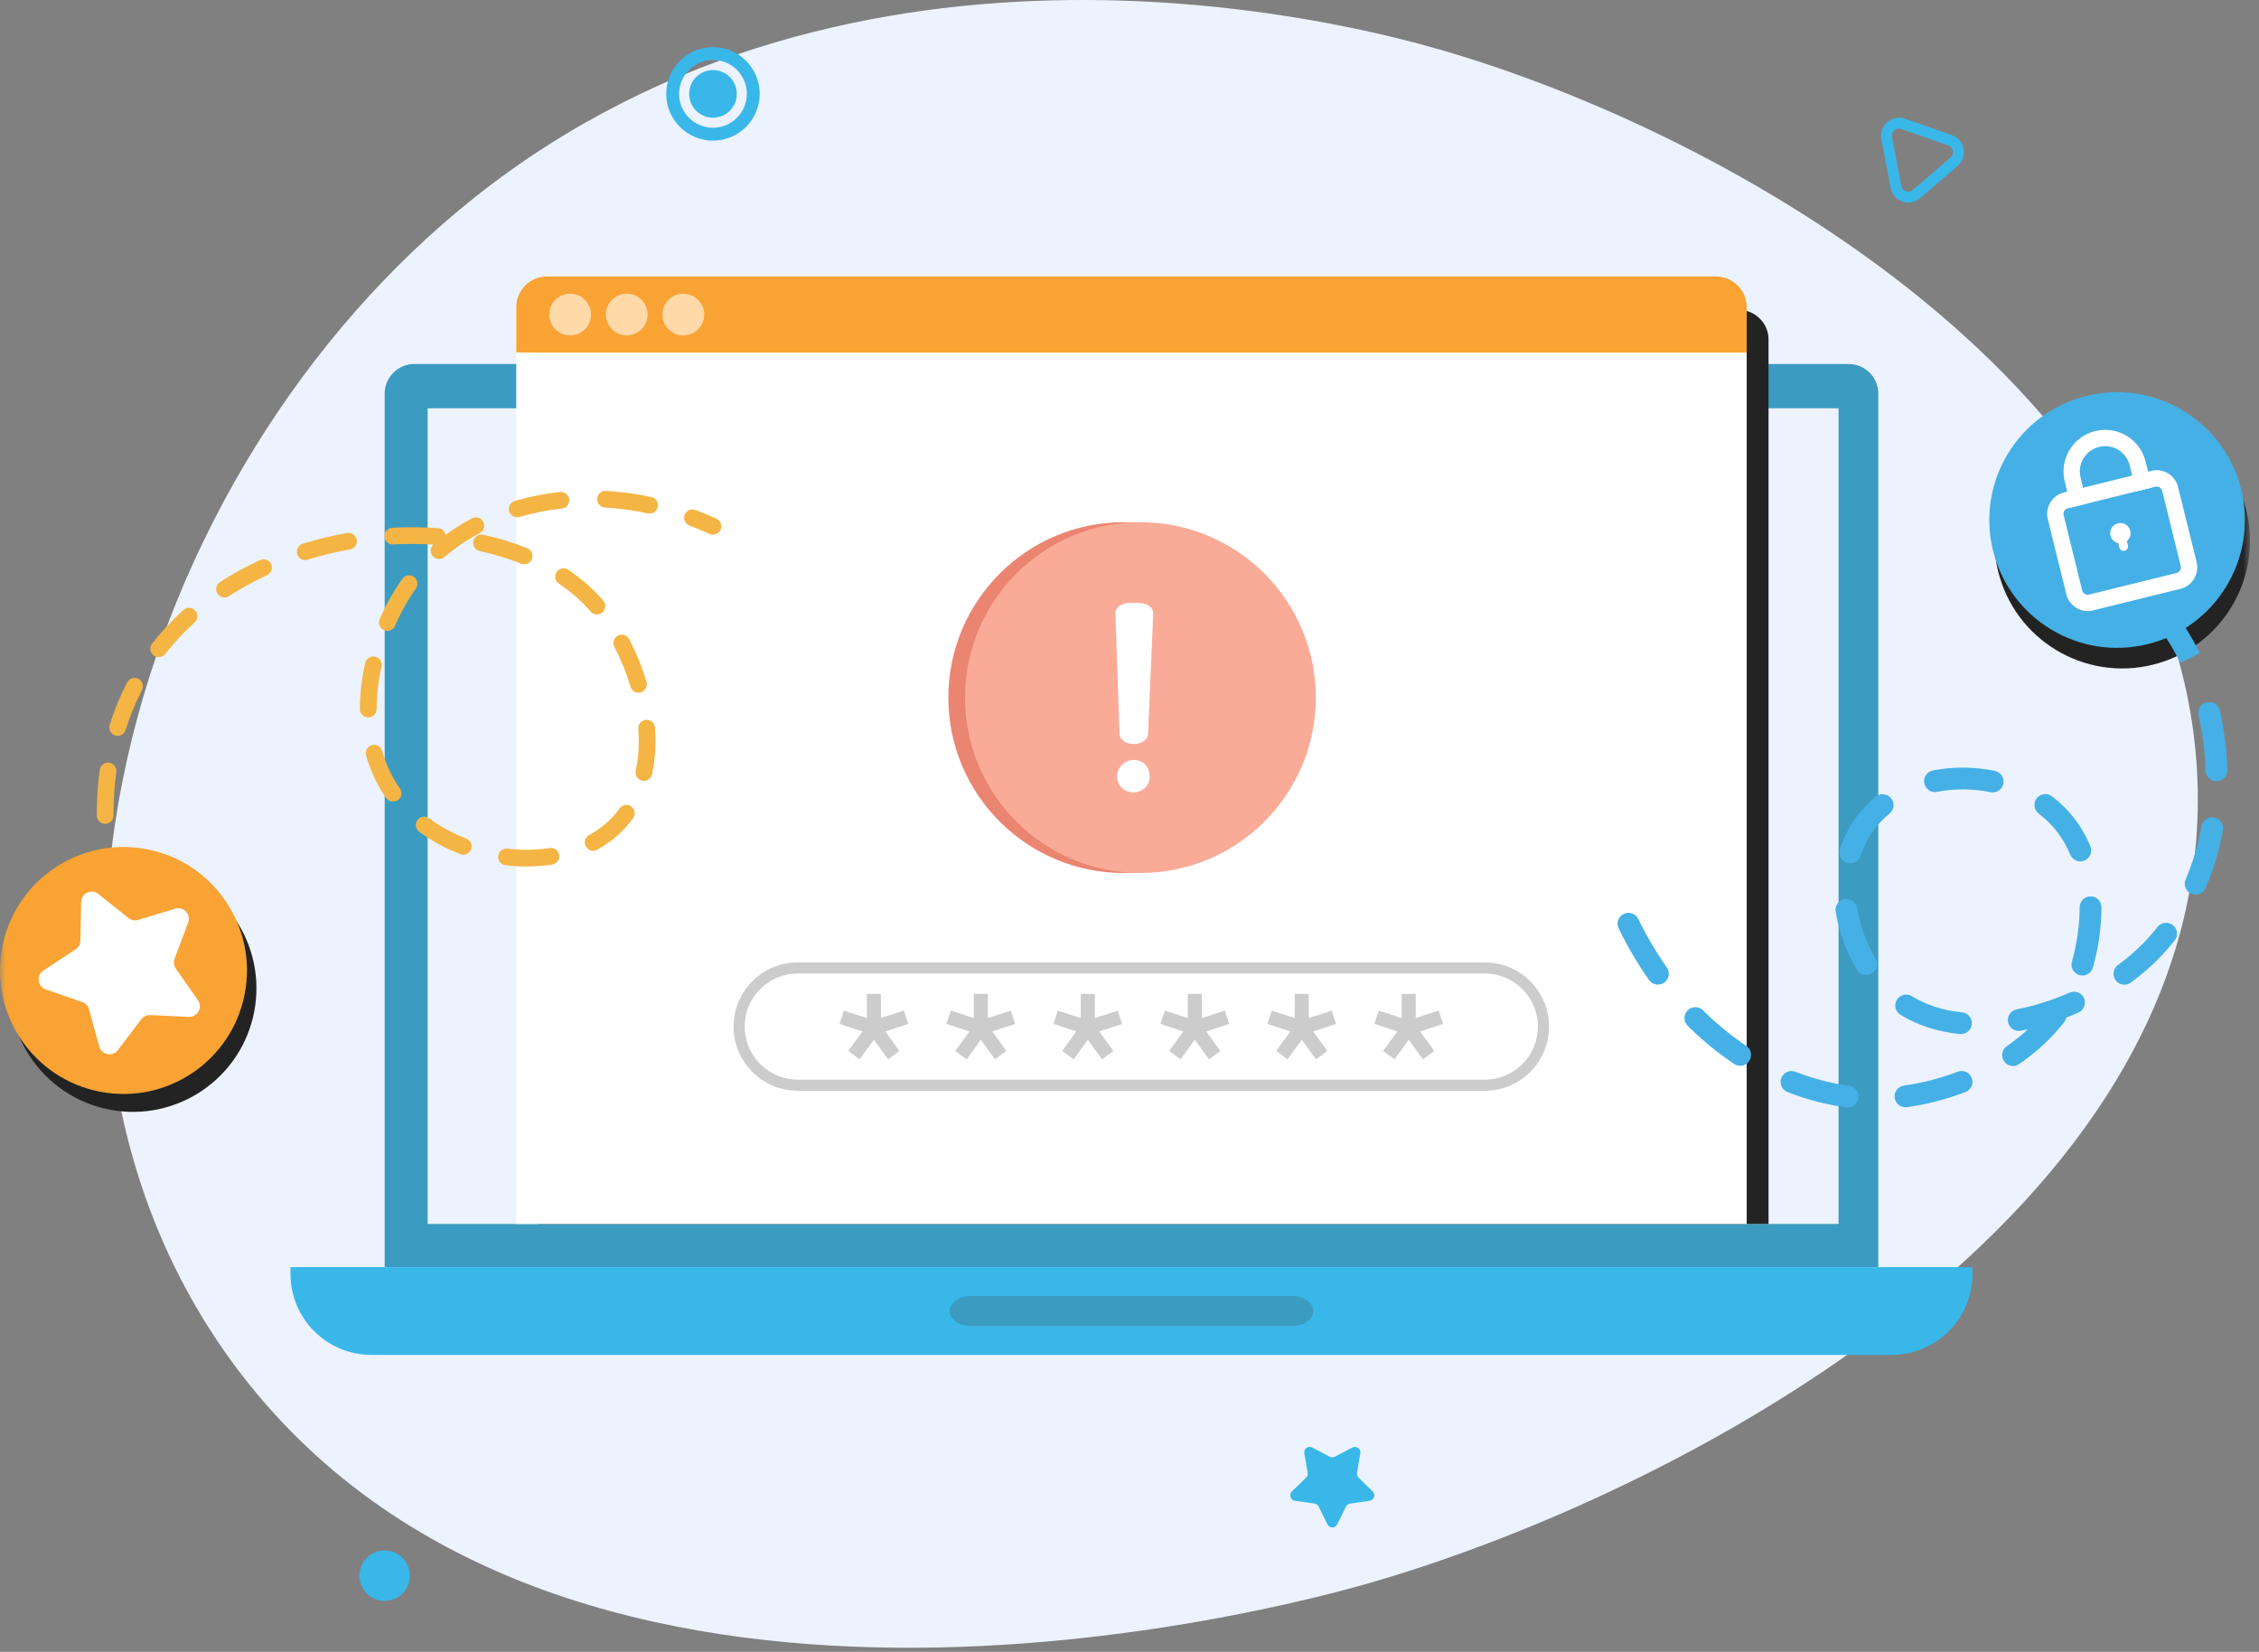 <?xml version="1.0" encoding="UTF-8"?>
<svg width="212px" height="155px" viewBox="0 0 212 155" version="1.1" xmlns="http://www.w3.org/2000/svg" xmlns:xlink="http://www.w3.org/1999/xlink">
    <rect x="0" y="0" width="212" height="155" fill="#808080" stroke="none"/>
    <title>Group 39</title>
    <defs>
        <polygon id="path-1" points="0 154.616 211.157 154.616 211.157 0 0 0"></polygon>
    </defs>
    <g id="Login-&amp;-Dashboard" stroke="none" stroke-width="1" fill="none" fill-rule="evenodd">
        <g id="General-Commons" transform="translate(-668, -824)">
            <g id="Problem-Sign-In" transform="translate(547, 721)">
                <g id="Group-39" transform="translate(121, 103)">
                    <path d="M22.686,129.004 C-2.625,96.182 12.104,44.295 44.543,18.526 C80.521,-10.054 127.126,2.353 135.052,4.632 C162.626,12.557 204.93,36.661 206.228,73.33 C207.67,114.083 157.398,140.293 128.29,148.608 C120.66,150.787 53.508,168.972 22.686,129.004" id="Fill-1" fill="#ECF3FE"></path>
                    <path d="M176.273,118.902 L36.1,118.902 L36.1,36.942 C36.1,35.403 37.347,34.155 38.886,34.155 L173.486,34.155 C175.025,34.155 176.273,35.403 176.273,36.942 L176.273,118.902 Z" id="Fill-3" fill="#3C9BC0"></path>
                    <mask id="mask-2" fill="white">
                        <use xlink:href="#path-1"></use>
                    </mask>
                    <g id="Clip-6"></g>
                    <polygon id="Fill-5" fill="#ECF3FE" mask="url(#mask-2)" points="40.131 114.848 172.542 114.848 172.542 38.311 40.131 38.311"></polygon>
                    <path d="M177.515,127.136 L34.857,127.136 C30.663,127.136 27.263,123.736 27.263,119.542 L27.263,118.902 L185.108,118.902 L185.108,119.542 C185.108,123.736 181.709,127.136 177.515,127.136" id="Fill-7" fill="#39B7E9" mask="url(#mask-2)"></path>
                    <path d="M121.248,124.431 L91.124,124.431 C90.02,124.431 89.116,123.795 89.116,123.019 C89.116,122.242 90.02,121.607 91.124,121.607 L121.248,121.607 C122.352,121.607 123.256,122.242 123.256,123.019 C123.256,123.795 122.352,124.431 121.248,124.431" id="Fill-8" fill="#3C9BC0" mask="url(#mask-2)"></path>
                    <path d="M165.97,31.831 L165.97,114.847 L50.499,114.847 L50.499,31.831 C50.499,30.303 51.784,29.058 53.372,29.058 L163.096,29.058 C164.684,29.058 165.97,30.303 165.97,31.831" id="Fill-9" fill="#232323" mask="url(#mask-2)"></path>
                    <path d="M163.921,28.817 L163.921,114.847 L48.45,114.847 L48.45,28.817 C48.45,27.234 49.736,25.944 51.324,25.944 L161.048,25.944 C162.636,25.944 163.921,27.234 163.921,28.817" id="Fill-10" fill="#FFFFFF" mask="url(#mask-2)"></path>
                    <g id="Group-55" mask="url(#mask-2)">
                        <g transform="translate(89, 49)">
                            <path d="M16.459,-1.60567212e-13 L16.459,-1.60567212e-13 C7.369,-1.60567212e-13 -1.75859327e-13,7.369 -1.75859327e-13,16.459 C-1.75859327e-13,25.548 7.369,32.917 16.459,32.917 C25.548,32.917 32.917,25.548 32.917,16.459 C32.917,7.369 25.548,-1.60567212e-13 16.459,-1.60567212e-13" id="Fill-25" fill="#EA8571"></path>
                            <path d="M18.026,-1.60567212e-13 L18.026,-1.60567212e-13 C8.936,-1.60567212e-13 1.567,7.369 1.567,16.459 C1.567,25.548 8.936,32.917 18.026,32.917 C27.116,32.917 34.485,25.548 34.485,16.459 C34.485,7.369 27.116,-1.60567212e-13 18.026,-1.60567212e-13" id="Fill-25" fill="#F9AB98"></path>
                            <path d="M16.064,19.881 L15.675,8.543 C15.657,8.008 16.264,7.568 17.017,7.572 L17.897,7.577 C18.65,7.58 19.252,8.025 19.229,8.56 L18.739,19.893 C18.716,20.409 18.121,20.816 17.397,20.812 C16.673,20.809 16.082,20.396 16.064,19.881 Z M15.855,24.062 C15.713,23.014 16.675,22.121 17.731,22.338 C18.437,22.484 18.883,23.065 18.894,23.832 C18.889,24.701 18.289,25.35 17.367,25.345 C16.535,25.341 15.956,24.806 15.855,24.062 L15.855,24.062 Z" id="Fill-51" fill="#FFFFFF"></path>
                        </g>
                    </g>
                    <path d="M163.921,28.817 L163.921,33.086 L48.45,33.086 L48.45,28.817 C48.45,27.234 49.736,25.944 51.324,25.944 L161.048,25.944 C162.636,25.944 163.921,27.234 163.921,28.817" id="Fill-11" fill="#F8A334" mask="url(#mask-2)"></path>
                    <path d="M55.465,29.515 C55.465,30.597 54.588,31.474 53.506,31.474 C52.424,31.474 51.547,30.597 51.547,29.515 C51.547,28.433 52.424,27.555 53.506,27.555 C54.588,27.555 55.465,28.433 55.465,29.515" id="Fill-12" fill="#FFD9A7" mask="url(#mask-2)"></path>
                    <path d="M60.777,29.515 C60.777,30.597 59.9,31.474 58.818,31.474 C57.736,31.474 56.858,30.597 56.858,29.515 C56.858,28.433 57.736,27.555 58.818,27.555 C59.9,27.555 60.777,28.433 60.777,29.515" id="Fill-13" fill="#FFD9A7" mask="url(#mask-2)"></path>
                    <path d="M66.089,29.515 C66.089,30.597 65.212,31.474 64.13,31.474 C63.048,31.474 62.17,30.597 62.17,29.515 C62.17,28.433 63.048,27.555 64.13,27.555 C65.212,27.555 66.089,28.433 66.089,29.515" id="Fill-14" fill="#FFD9A7" mask="url(#mask-2)"></path>
                    <path d="M74.862,91.352 C72.118,91.352 69.885,93.585 69.885,96.329 C69.885,99.073 72.118,101.306 74.862,101.306 L139.351,101.306 C142.096,101.306 144.329,99.073 144.329,96.329 C144.329,93.585 142.096,91.352 139.351,91.352 L74.862,91.352 Z M139.351,102.351 L74.862,102.351 C71.541,102.351 68.84,99.65 68.84,96.329 C68.84,93.009 71.541,90.307 74.862,90.307 L139.351,90.307 C142.672,90.307 145.373,93.009 145.373,96.329 C145.373,99.65 142.672,102.351 139.351,102.351 L139.351,102.351 Z" id="Fill-15" fill="#CCCCCC" mask="url(#mask-2)"></path>
                    <polygon id="Fill-16" fill="#CCCCCC" mask="url(#mask-2)" points="85.231 96.08 84.824 94.828 82.668 95.527 82.668 93.261 81.349 93.261 81.349 95.527 79.193 94.828 78.787 96.08 80.939 96.785 79.608 98.619 80.678 99.398 82.009 97.564 83.34 99.398 84.41 98.619 83.079 96.785"></polygon>
                    <polygon id="Fill-17" fill="#CCCCCC" mask="url(#mask-2)" points="95.27 96.08 94.864 94.828 92.707 95.527 92.707 93.261 91.388 93.261 91.388 95.527 89.232 94.828 88.826 96.08 90.978 96.785 89.647 98.619 90.717 99.398 92.048 97.564 93.379 99.398 94.449 98.619 93.118 96.785"></polygon>
                    <polygon id="Fill-18" fill="#CCCCCC" mask="url(#mask-2)" points="105.309 96.08 104.903 94.828 102.747 95.527 102.747 93.261 101.428 93.261 101.428 95.527 99.271 94.828 98.865 96.08 101.017 96.785 99.686 98.619 100.756 99.398 102.087 97.564 103.419 99.398 104.488 98.619 103.157 96.785"></polygon>
                    <polygon id="Fill-19" fill="#CCCCCC" mask="url(#mask-2)" points="115.349 96.08 114.942 94.828 112.786 95.527 112.786 93.261 111.467 93.261 111.467 95.527 109.31 94.828 108.904 96.08 111.057 96.785 109.725 98.619 110.795 99.398 112.127 97.564 113.458 99.398 114.527 98.619 113.196 96.785"></polygon>
                    <polygon id="Fill-20" fill="#CCCCCC" mask="url(#mask-2)" points="125.388 96.08 124.982 94.828 122.825 95.527 122.825 93.261 121.506 93.261 121.506 95.527 119.35 94.828 118.943 96.08 121.096 96.785 119.765 98.619 120.834 99.398 122.166 97.564 123.497 99.398 124.567 98.619 123.235 96.785"></polygon>
                    <polygon id="Fill-21" fill="#CCCCCC" mask="url(#mask-2)" points="135.427 96.08 135.021 94.828 132.864 95.527 132.864 93.261 131.546 93.261 131.546 95.527 129.389 94.828 128.983 96.08 131.135 96.785 129.804 98.619 130.874 99.398 132.205 97.564 133.537 99.398 134.606 98.619 133.274 96.785"></polygon>
                    <path d="M210.805,47.856 C209.219,41.426 202.719,37.499 196.288,39.086 C189.858,40.673 185.932,47.172 187.518,53.602 C189.105,60.032 195.604,63.959 202.035,62.373 C208.465,60.786 212.391,54.287 210.805,47.856" id="Fill-22" fill="#232323" mask="url(#mask-2)"></path>
                    <path d="M210.328,45.924 C211.915,52.354 207.988,58.853 201.558,60.44 C195.127,62.027 188.628,58.1 187.041,51.669 C185.455,45.239 189.381,38.74 195.812,37.153 C202.242,35.567 208.742,39.494 210.328,45.924" id="Fill-23" fill="#45B0E6" mask="url(#mask-2)"></path>
                    <path d="M204.658,53.116 C204.729,53.404 204.553,53.694 204.271,53.764 L196.055,55.791 C195.767,55.862 195.477,55.687 195.406,55.399 L193.665,48.343 C193.594,48.055 193.77,47.765 194.057,47.694 L202.273,45.666 C202.555,45.597 202.846,45.772 202.916,46.06 L204.658,53.116 Z M201.907,44.18 L193.691,46.208 C192.585,46.48 191.906,47.604 192.179,48.71 L193.92,55.766 C194.192,56.871 195.317,57.55 196.422,57.277 L204.638,55.25 C205.743,54.977 206.417,53.855 206.145,52.749 L204.403,45.693 C204.13,44.588 203.012,43.908 201.907,44.18 L201.907,44.18 Z" id="Fill-24" fill="#FFFFFF" mask="url(#mask-2)"></path>
                    <path d="M196.627,40.447 C194.536,40.963 193.251,43.083 193.767,45.174 L194.369,47.617 L195.856,47.25 L195.253,44.807 C194.94,43.539 195.72,42.247 196.994,41.933 C198.262,41.62 199.554,42.4 199.866,43.669 L200.469,46.112 L201.956,45.745 L201.353,43.302 C200.837,41.211 198.718,39.931 196.627,40.447" id="Fill-25" fill="#FFFFFF" mask="url(#mask-2)"></path>
                    <path d="M199.919,49.805 C199.792,49.292 199.274,48.979 198.761,49.105 C198.248,49.232 197.934,49.751 198.061,50.264 C198.152,50.632 198.445,50.894 198.793,50.968 L198.893,51.373 C198.948,51.594 199.173,51.731 199.395,51.676 C199.617,51.622 199.753,51.396 199.699,51.174 L199.599,50.769 C199.872,50.542 200.01,50.174 199.919,49.805" id="Fill-26" fill="#FFFFFF" mask="url(#mask-2)"></path>
                    <path d="M204.607,62.191 L205.529,61.75 L204.598,62.175 C203.849,60.629 202.909,59.17 201.799,57.826 C201.44,57.391 201.502,56.747 201.937,56.387 C202.372,56.028 203.017,56.089 203.376,56.525 C204.589,57.994 205.618,59.591 206.433,61.271 L205.529,61.75 L204.607,62.191 Z M208.006,73.31 C207.454,73.31 206.999,72.871 206.984,72.316 C206.936,70.56 206.714,68.811 206.323,67.118 C206.195,66.568 206.538,66.02 207.088,65.893 C207.639,65.764 208.188,66.108 208.315,66.658 C208.737,68.483 208.976,70.368 209.028,72.26 C209.043,72.825 208.598,73.295 208.034,73.31 C208.024,73.31 208.015,73.31 208.006,73.31 L208.006,73.31 Z M187.006,74.361 C186.938,74.361 186.867,74.354 186.796,74.339 C185.143,73.994 183.402,73.982 181.789,74.303 C181.237,74.413 180.698,74.053 180.587,73.499 C180.478,72.946 180.837,72.408 181.391,72.298 C183.271,71.924 185.293,71.937 187.214,72.338 C187.766,72.453 188.122,72.995 188.006,73.547 C187.905,74.03 187.48,74.361 187.006,74.361 L187.006,74.361 Z M195.231,80.825 C194.829,80.825 194.448,80.586 194.285,80.192 C193.732,78.85 192.91,77.698 191.845,76.766 C191.679,76.621 191.508,76.482 191.331,76.349 C190.881,76.008 190.792,75.367 191.132,74.917 C191.472,74.467 192.114,74.377 192.564,74.718 C192.779,74.881 192.988,75.05 193.19,75.227 C194.495,76.367 195.5,77.775 196.176,79.411 C196.391,79.934 196.142,80.532 195.62,80.747 C195.493,80.799 195.36,80.825 195.231,80.825 L195.231,80.825 Z M173.64,81.004 C173.535,81.004 173.428,80.986 173.323,80.952 C172.786,80.777 172.493,80.199 172.669,79.663 C173.027,78.568 173.553,77.55 174.233,76.639 C174.751,75.943 175.358,75.31 176.037,74.755 C176.474,74.399 177.118,74.464 177.475,74.901 C177.832,75.339 177.767,75.982 177.329,76.339 C176.781,76.787 176.29,77.299 175.872,77.86 C175.325,78.594 174.901,79.414 174.612,80.299 C174.471,80.729 174.071,81.004 173.64,81.004 L173.64,81.004 Z M206.052,83.953 C205.917,83.953 205.78,83.926 205.648,83.87 C205.129,83.646 204.89,83.046 205.113,82.527 C205.783,80.967 206.283,79.287 206.598,77.535 C206.698,76.979 207.231,76.608 207.785,76.71 C208.34,76.81 208.71,77.341 208.61,77.897 C208.268,79.802 207.723,81.632 206.991,83.334 C206.825,83.721 206.448,83.953 206.052,83.953 L206.052,83.953 Z M175.143,91.482 C174.796,91.482 174.457,91.305 174.265,90.985 C173.265,89.317 172.575,87.431 172.273,85.53 C172.184,84.973 172.564,84.449 173.121,84.36 C173.678,84.266 174.203,84.651 174.291,85.209 C174.554,86.853 175.151,88.487 176.018,89.935 C176.309,90.418 176.151,91.046 175.667,91.337 C175.503,91.435 175.321,91.482 175.143,91.482 L175.143,91.482 Z M195.425,91.539 C195.33,91.539 195.232,91.525 195.135,91.497 C194.594,91.337 194.285,90.769 194.444,90.227 C194.613,89.655 195.165,87.594 195.171,85.131 C195.173,84.567 195.63,84.111 196.193,84.111 L196.196,84.111 C196.76,84.112 197.217,84.571 197.216,85.136 C197.209,87.796 196.647,89.987 196.405,90.806 C196.274,91.251 195.867,91.539 195.425,91.539 L195.425,91.539 Z M155.593,92.39 C155.272,92.39 154.956,92.24 154.757,91.958 C153.689,90.446 152.731,88.819 151.907,87.124 C151.66,86.616 151.871,86.005 152.379,85.758 C152.889,85.511 153.499,85.724 153.745,86.23 C154.521,87.827 155.423,89.357 156.427,90.778 C156.752,91.24 156.643,91.878 156.181,92.203 C156.002,92.329 155.796,92.39 155.593,92.39 L155.593,92.39 Z M199.369,92.398 C199.054,92.398 198.744,92.253 198.544,91.98 C198.21,91.524 198.309,90.885 198.765,90.551 C199.233,90.209 199.68,89.852 200.097,89.489 C200.963,88.733 201.766,87.889 202.483,86.977 C202.832,86.534 203.474,86.458 203.918,86.807 C204.362,87.156 204.438,87.798 204.089,88.242 C203.294,89.253 202.403,90.191 201.44,91.03 C200.98,91.431 200.486,91.825 199.972,92.201 C199.79,92.334 199.579,92.398 199.369,92.398 L199.369,92.398 Z M184.031,97.032 C183.995,97.032 183.96,97.03 183.925,97.027 C181.828,96.811 179.954,96.203 178.352,95.221 C177.87,94.926 177.72,94.296 178.015,93.816 C178.31,93.334 178.939,93.182 179.42,93.478 C180.76,94.299 182.345,94.809 184.135,94.993 C184.696,95.051 185.104,95.554 185.047,96.115 C184.992,96.641 184.548,97.032 184.031,97.032 L184.031,97.032 Z M163.31,100.005 C163.114,100.005 162.916,99.949 162.741,99.832 C161.207,98.804 159.74,97.6 158.384,96.254 C157.982,95.857 157.98,95.21 158.378,94.809 C158.775,94.409 159.423,94.406 159.823,94.803 C161.087,96.057 162.452,97.177 163.88,98.133 C164.349,98.448 164.474,99.083 164.16,99.552 C163.963,99.846 163.639,100.005 163.31,100.005 L163.31,100.005 Z M188.917,100.025 C188.592,100.025 188.272,99.87 188.074,99.582 C187.754,99.118 187.87,98.481 188.335,98.161 C189.052,97.667 189.718,97.137 190.33,96.575 C190.103,96.626 189.876,96.674 189.649,96.718 C189.096,96.827 188.558,96.463 188.45,95.909 C188.342,95.355 188.704,94.819 189.259,94.711 C190.919,94.388 192.593,93.86 194.234,93.141 C194.749,92.914 195.354,93.149 195.58,93.667 C195.807,94.184 195.571,94.787 195.053,95.013 C194.671,95.181 194.287,95.339 193.901,95.487 C193.873,95.647 193.806,95.802 193.7,95.938 C192.559,97.393 191.145,98.707 189.495,99.844 C189.318,99.967 189.116,100.025 188.917,100.025 L188.917,100.025 Z M178.82,103.899 C178.317,103.899 177.879,103.529 177.809,103.016 C177.732,102.458 178.123,101.942 178.682,101.865 C180.344,101.636 182.088,101.185 183.727,100.561 C184.252,100.359 184.845,100.624 185.046,101.152 C185.247,101.679 184.982,102.269 184.455,102.471 C182.674,103.149 180.774,103.64 178.961,103.89 C178.913,103.896 178.866,103.899 178.82,103.899 L178.82,103.899 Z M173.387,103.914 C173.343,103.914 173.298,103.911 173.252,103.905 C171.405,103.662 169.554,103.179 167.75,102.47 C167.225,102.263 166.967,101.669 167.174,101.144 C167.38,100.619 167.972,100.36 168.499,100.567 C170.148,101.216 171.836,101.657 173.519,101.878 C174.078,101.951 174.472,102.464 174.399,103.024 C174.331,103.539 173.892,103.914 173.387,103.914 L173.387,103.914 Z" id="Fill-27" fill="#45B0E6" mask="url(#mask-2)"></path>
                    <path d="M66.911,50.17 C66.802,50.17 66.691,50.147 66.585,50.099 C65.969,49.817 65.336,49.555 64.706,49.319 C64.301,49.167 64.095,48.716 64.247,48.31 C64.398,47.905 64.851,47.7 65.255,47.851 C65.92,48.099 66.586,48.376 67.237,48.673 C67.63,48.853 67.804,49.318 67.624,49.711 C67.492,50 67.208,50.17 66.911,50.17" id="Fill-28" fill="#F4B545" mask="url(#mask-2)"></path>
                    <path d="M60.966,48.19 C60.912,48.19 60.856,48.184 60.801,48.172 C59.466,47.885 58.111,47.701 56.775,47.624 C56.343,47.599 56.013,47.229 56.038,46.796 C56.062,46.364 56.429,46.041 56.865,46.059 C58.281,46.141 59.716,46.336 61.13,46.64 C61.553,46.731 61.822,47.148 61.732,47.571 C61.652,47.938 61.328,48.19 60.966,48.19 L60.966,48.19 Z M48.537,48.54 C48.198,48.54 47.886,48.319 47.785,47.978 C47.663,47.563 47.899,47.127 48.315,47.005 C49.675,46.603 51.101,46.32 52.554,46.163 C52.983,46.116 53.371,46.428 53.418,46.858 C53.464,47.288 53.153,47.675 52.723,47.722 C51.362,47.868 50.029,48.133 48.758,48.508 C48.684,48.53 48.61,48.54 48.537,48.54 L48.537,48.54 Z M41.206,52.46 C40.986,52.46 40.766,52.368 40.611,52.188 C40.336,51.867 40.365,51.388 40.672,51.102 C39.435,51.023 38.168,51.017 36.907,51.085 C36.473,51.118 36.105,50.777 36.082,50.345 C36.059,49.912 36.39,49.543 36.823,49.52 C38.259,49.443 39.705,49.457 41.107,49.561 C41.466,49.588 41.75,49.852 41.818,50.188 C42.595,49.617 43.424,49.097 44.295,48.635 C44.678,48.433 45.152,48.578 45.355,48.961 C45.557,49.344 45.411,49.818 45.028,50.021 C43.825,50.658 42.711,51.415 41.717,52.27 C41.569,52.398 41.387,52.46 41.206,52.46 L41.206,52.46 Z M28.64,52.553 C28.306,52.553 27.996,52.337 27.892,52.001 C27.764,51.588 27.995,51.149 28.409,51.021 C29.761,50.602 31.161,50.262 32.57,50.011 C32.995,49.938 33.403,50.219 33.479,50.645 C33.555,51.072 33.271,51.479 32.845,51.554 C31.499,51.794 30.163,52.118 28.872,52.518 C28.795,52.542 28.717,52.553 28.64,52.553 L28.64,52.553 Z M49.188,52.95 C49.09,52.95 48.991,52.932 48.895,52.893 C47.687,52.405 46.384,52.006 45.021,51.707 C44.598,51.614 44.33,51.196 44.424,50.773 C44.517,50.351 44.933,50.083 45.357,50.176 C46.805,50.494 48.193,50.919 49.482,51.44 C49.883,51.602 50.077,52.059 49.915,52.46 C49.792,52.765 49.498,52.95 49.188,52.95 L49.188,52.95 Z M21.065,56.063 C20.808,56.063 20.557,55.937 20.407,55.705 C20.172,55.342 20.275,54.857 20.638,54.621 C21.818,53.856 23.085,53.16 24.404,52.553 C24.797,52.372 25.262,52.543 25.444,52.936 C25.625,53.329 25.453,53.795 25.059,53.976 C23.809,54.552 22.608,55.212 21.491,55.936 C21.359,56.022 21.211,56.063 21.065,56.063 L21.065,56.063 Z M56.021,57.654 C55.801,57.654 55.583,57.563 55.428,57.383 C55.334,57.274 55.238,57.167 55.142,57.062 C54.37,56.222 53.464,55.447 52.448,54.762 C52.089,54.52 51.995,54.033 52.237,53.674 C52.479,53.316 52.966,53.221 53.325,53.463 C54.442,54.217 55.441,55.071 56.297,56.002 C56.404,56.119 56.509,56.237 56.614,56.358 C56.897,56.686 56.861,57.18 56.533,57.463 C56.386,57.591 56.203,57.654 56.021,57.654 L56.021,57.654 Z M36.349,59.196 C36.245,59.196 36.138,59.175 36.036,59.131 C35.64,58.957 35.459,58.495 35.632,58.098 C36.232,56.727 36.946,55.453 37.754,54.312 C38.004,53.959 38.493,53.874 38.846,54.125 C39.2,54.375 39.283,54.864 39.034,55.217 C38.287,56.272 37.626,57.453 37.068,58.727 C36.94,59.021 36.652,59.196 36.349,59.196 L36.349,59.196 Z M14.891,61.66 C14.723,61.66 14.552,61.606 14.409,61.494 C14.068,61.228 14.007,60.736 14.274,60.394 C15.147,59.276 16.138,58.214 17.219,57.239 C17.54,56.949 18.035,56.975 18.325,57.296 C18.615,57.617 18.59,58.113 18.268,58.403 C17.255,59.318 16.327,60.312 15.509,61.359 C15.355,61.557 15.124,61.66 14.891,61.66 L14.891,61.66 Z M59.921,65 C59.582,65 59.27,64.779 59.169,64.438 C58.787,63.144 58.279,61.888 57.658,60.703 C57.457,60.32 57.605,59.846 57.988,59.645 C58.371,59.445 58.846,59.593 59.046,59.976 C59.714,61.251 60.261,62.602 60.672,63.994 C60.795,64.409 60.558,64.845 60.143,64.967 C60.069,64.989 59.994,65 59.921,65 L59.921,65 Z M34.557,67.319 L34.555,67.319 C34.123,67.318 33.772,66.967 33.773,66.533 C33.775,65.131 33.945,63.676 34.276,62.211 C34.371,61.788 34.79,61.523 35.213,61.619 C35.635,61.715 35.9,62.134 35.805,62.556 C35.499,63.91 35.342,65.248 35.34,66.536 C35.34,66.968 34.989,67.319 34.557,67.319 L34.557,67.319 Z M11.041,69.044 C10.964,69.044 10.886,69.033 10.808,69.009 C10.395,68.881 10.164,68.441 10.292,68.028 C10.723,66.639 11.275,65.294 11.934,64.03 C12.133,63.646 12.607,63.497 12.991,63.697 C13.375,63.897 13.524,64.37 13.324,64.754 C12.709,65.935 12.193,67.193 11.789,68.493 C11.685,68.829 11.375,69.044 11.041,69.044 L11.041,69.044 Z M60.429,73.273 C60.374,73.273 60.319,73.268 60.263,73.256 C59.84,73.164 59.572,72.747 59.663,72.324 C59.851,71.454 59.946,70.518 59.946,69.541 C59.946,69.162 59.932,68.772 59.903,68.383 C59.872,67.951 60.196,67.575 60.628,67.544 C61.066,67.514 61.435,67.836 61.466,68.268 C61.498,68.696 61.514,69.124 61.514,69.541 C61.514,70.63 61.406,71.677 61.195,72.655 C61.115,73.022 60.79,73.273 60.429,73.273 L60.429,73.273 Z M36.89,75.223 C36.642,75.223 36.399,75.106 36.246,74.889 C35.405,73.686 34.768,72.339 34.354,70.887 C34.235,70.47 34.476,70.037 34.893,69.918 C35.308,69.8 35.742,70.041 35.861,70.457 C36.227,71.742 36.788,72.93 37.531,73.99 C37.779,74.345 37.693,74.833 37.338,75.081 C37.201,75.177 37.045,75.223 36.89,75.223 L36.89,75.223 Z M9.867,77.303 C9.436,77.303 9.085,76.956 9.083,76.525 L9.083,76.392 C9.083,74.974 9.177,73.576 9.362,72.237 C9.421,71.808 9.814,71.51 10.246,71.568 C10.674,71.628 10.974,72.024 10.914,72.452 C10.739,73.72 10.65,75.045 10.65,76.392 L10.65,76.516 C10.653,76.948 10.304,77.301 9.871,77.303 L9.867,77.303 Z M55.663,79.829 C55.386,79.829 55.117,79.681 54.975,79.421 C54.767,79.042 54.906,78.565 55.286,78.357 C56.033,77.948 56.702,77.453 57.273,76.883 C57.59,76.567 57.884,76.22 58.146,75.853 C58.399,75.501 58.888,75.42 59.239,75.671 C59.592,75.923 59.673,76.412 59.421,76.764 C59.108,77.201 58.758,77.615 58.38,77.993 C57.704,78.667 56.916,79.252 56.039,79.732 C55.919,79.798 55.79,79.829 55.663,79.829 L55.663,79.829 Z M43.474,80.197 C43.381,80.197 43.286,80.18 43.193,80.144 C41.79,79.605 40.494,78.899 39.342,78.045 C38.994,77.787 38.921,77.296 39.179,76.948 C39.437,76.601 39.928,76.528 40.275,76.786 C41.313,77.556 42.484,78.193 43.756,78.682 C44.159,78.837 44.361,79.29 44.206,79.694 C44.086,80.006 43.789,80.197 43.474,80.197 L43.474,80.197 Z M49.42,81.307 C48.765,81.307 48.099,81.268 47.439,81.19 C47.009,81.139 46.702,80.75 46.752,80.32 C46.803,79.89 47.189,79.583 47.622,79.633 C48.967,79.791 50.326,79.772 51.585,79.576 C52.012,79.508 52.413,79.803 52.48,80.23 C52.546,80.658 52.254,81.058 51.826,81.125 C51.048,81.246 50.239,81.307 49.42,81.307 L49.42,81.307 Z M10.892,85.599 C10.537,85.599 10.215,85.356 10.13,84.996 C9.798,83.592 9.541,82.179 9.366,80.794 C9.312,80.365 9.616,79.973 10.046,79.919 C10.477,79.862 10.867,80.169 10.921,80.598 C11.089,81.927 11.336,83.285 11.655,84.635 C11.754,85.056 11.494,85.478 11.073,85.578 C11.012,85.592 10.952,85.599 10.892,85.599 L10.892,85.599 Z" id="Fill-29" fill="#F4B545" mask="url(#mask-2)"></path>
                    <path d="M12.84,91.614 C12.538,91.614 12.251,91.439 12.122,91.145 C12.01,90.891 11.71,90.188 11.343,89.143 C11.199,88.735 11.414,88.287 11.822,88.144 C12.229,87.998 12.678,88.214 12.821,88.623 C13.171,89.617 13.452,90.276 13.556,90.514 C13.731,90.91 13.551,91.373 13.155,91.547 C13.053,91.592 12.945,91.614 12.84,91.614" id="Fill-30" fill="#F4B545" mask="url(#mask-2)"></path>
                    <path d="M14.658,81.362 C8.372,80.157 2.3,84.276 1.096,90.562 C-0.108,96.847 4.01,102.919 10.295,104.124 C16.58,105.328 22.652,101.209 23.857,94.924 C25.062,88.639 20.943,82.567 14.658,81.362" id="Fill-31" fill="#232323" mask="url(#mask-2)"></path>
                    <path d="M22.971,93.245 C21.766,99.53 15.695,103.65 9.409,102.445 C3.123,101.24 -0.995,95.168 0.209,88.882 C1.414,82.597 7.486,78.479 13.771,79.683 C20.057,80.888 24.175,86.96 22.971,93.245" id="Fill-32" fill="#F8A334" mask="url(#mask-2)"></path>
                    <path d="M12.969,86.32 L16.443,85.266 C17.229,85.027 17.949,85.794 17.66,86.564 L16.383,89.962 C16.269,90.268 16.312,90.61 16.499,90.879 L18.574,93.856 C19.045,94.53 18.538,95.452 17.716,95.415 L14.09,95.251 C13.764,95.237 13.451,95.383 13.254,95.644 L11.063,98.538 C10.567,99.194 9.534,98.996 9.316,98.203 L8.351,94.704 C8.264,94.389 8.028,94.138 7.719,94.03 L4.289,92.842 C3.512,92.572 3.382,91.529 4.068,91.076 L7.098,89.076 C7.37,88.897 7.537,88.594 7.543,88.268 L7.614,84.638 C7.63,83.816 8.582,83.369 9.225,83.883 L12.062,86.146 C12.318,86.35 12.657,86.415 12.969,86.32" id="Fill-33" fill="#FFFFFF" mask="url(#mask-2)"></path>
                    <path d="M125.271,136.692 L126.922,135.824 C127.296,135.628 127.733,135.945 127.662,136.361 L127.346,138.199 C127.318,138.365 127.373,138.533 127.493,138.651 L128.828,139.952 C129.131,140.247 128.963,140.761 128.546,140.822 L126.7,141.089 C126.534,141.114 126.391,141.218 126.317,141.369 L125.491,143.04 C125.304,143.419 124.764,143.419 124.577,143.04 L123.752,141.369 C123.678,141.218 123.534,141.114 123.368,141.089 L121.523,140.822 C121.105,140.761 120.938,140.247 121.24,139.952 L122.576,138.651 C122.696,138.533 122.751,138.365 122.722,138.199 L122.407,136.361 C122.336,135.945 122.773,135.628 123.147,135.824 L124.797,136.692 C124.946,136.77 125.123,136.77 125.271,136.692" id="Fill-34" fill="#39B7E9" mask="url(#mask-2)"></path>
                    <path d="M66.911,5.627 C65.157,5.627 63.73,7.054 63.73,8.808 C63.73,10.562 65.157,11.988 66.911,11.988 C68.664,11.988 70.091,10.562 70.091,8.808 C70.091,7.054 68.664,5.627 66.911,5.627 M66.911,13.196 C64.491,13.196 62.523,11.228 62.523,8.808 C62.523,6.389 64.491,4.42 66.911,4.42 C69.33,4.42 71.299,6.389 71.299,8.808 C71.299,11.228 69.33,13.196 66.911,13.196" id="Fill-35" fill="#39B7E9" mask="url(#mask-2)"></path>
                    <path d="M69.145,8.808 C69.145,10.042 68.145,11.043 66.911,11.043 C65.677,11.043 64.676,10.042 64.676,8.808 C64.676,7.574 65.677,6.573 66.911,6.573 C68.145,6.573 69.145,7.574 69.145,8.808" id="Fill-36" fill="#39B7E9" mask="url(#mask-2)"></path>
                    <path d="M38.468,147.853 C38.468,149.161 37.407,150.221 36.099,150.221 C34.791,150.221 33.731,149.161 33.731,147.853 C33.731,146.545 34.791,145.484 36.099,145.484 C37.407,145.484 38.468,146.545 38.468,147.853" id="Fill-37" fill="#39B7E9" mask="url(#mask-2)"></path>
                    <path d="M177.567,12.856 L178.431,17.441 C178.494,17.781 178.754,17.906 178.864,17.945 C178.972,17.983 179.254,18.047 179.517,17.822 L183.055,14.782 C183.318,14.556 183.296,14.268 183.275,14.155 C183.254,14.042 183.169,13.766 182.842,13.651 L178.44,12.107 C178.113,11.992 177.875,12.154 177.787,12.229 L177.787,12.229 C177.7,12.304 177.503,12.516 177.567,12.856 M183.722,15.559 L180.184,18.599 C179.721,18.996 179.1,19.113 178.524,18.911 C177.948,18.709 177.537,18.23 177.424,17.63 L176.56,13.046 C176.448,12.446 176.657,11.85 177.12,11.452 L177.12,11.452 C177.583,11.055 178.204,10.937 178.78,11.14 L183.181,12.684 C183.757,12.887 184.169,13.365 184.281,13.965 C184.395,14.566 184.185,15.161 183.722,15.559" id="Fill-38" fill="#39B7E9" mask="url(#mask-2)"></path>
                </g>
            </g>
        </g>
    </g>
</svg>